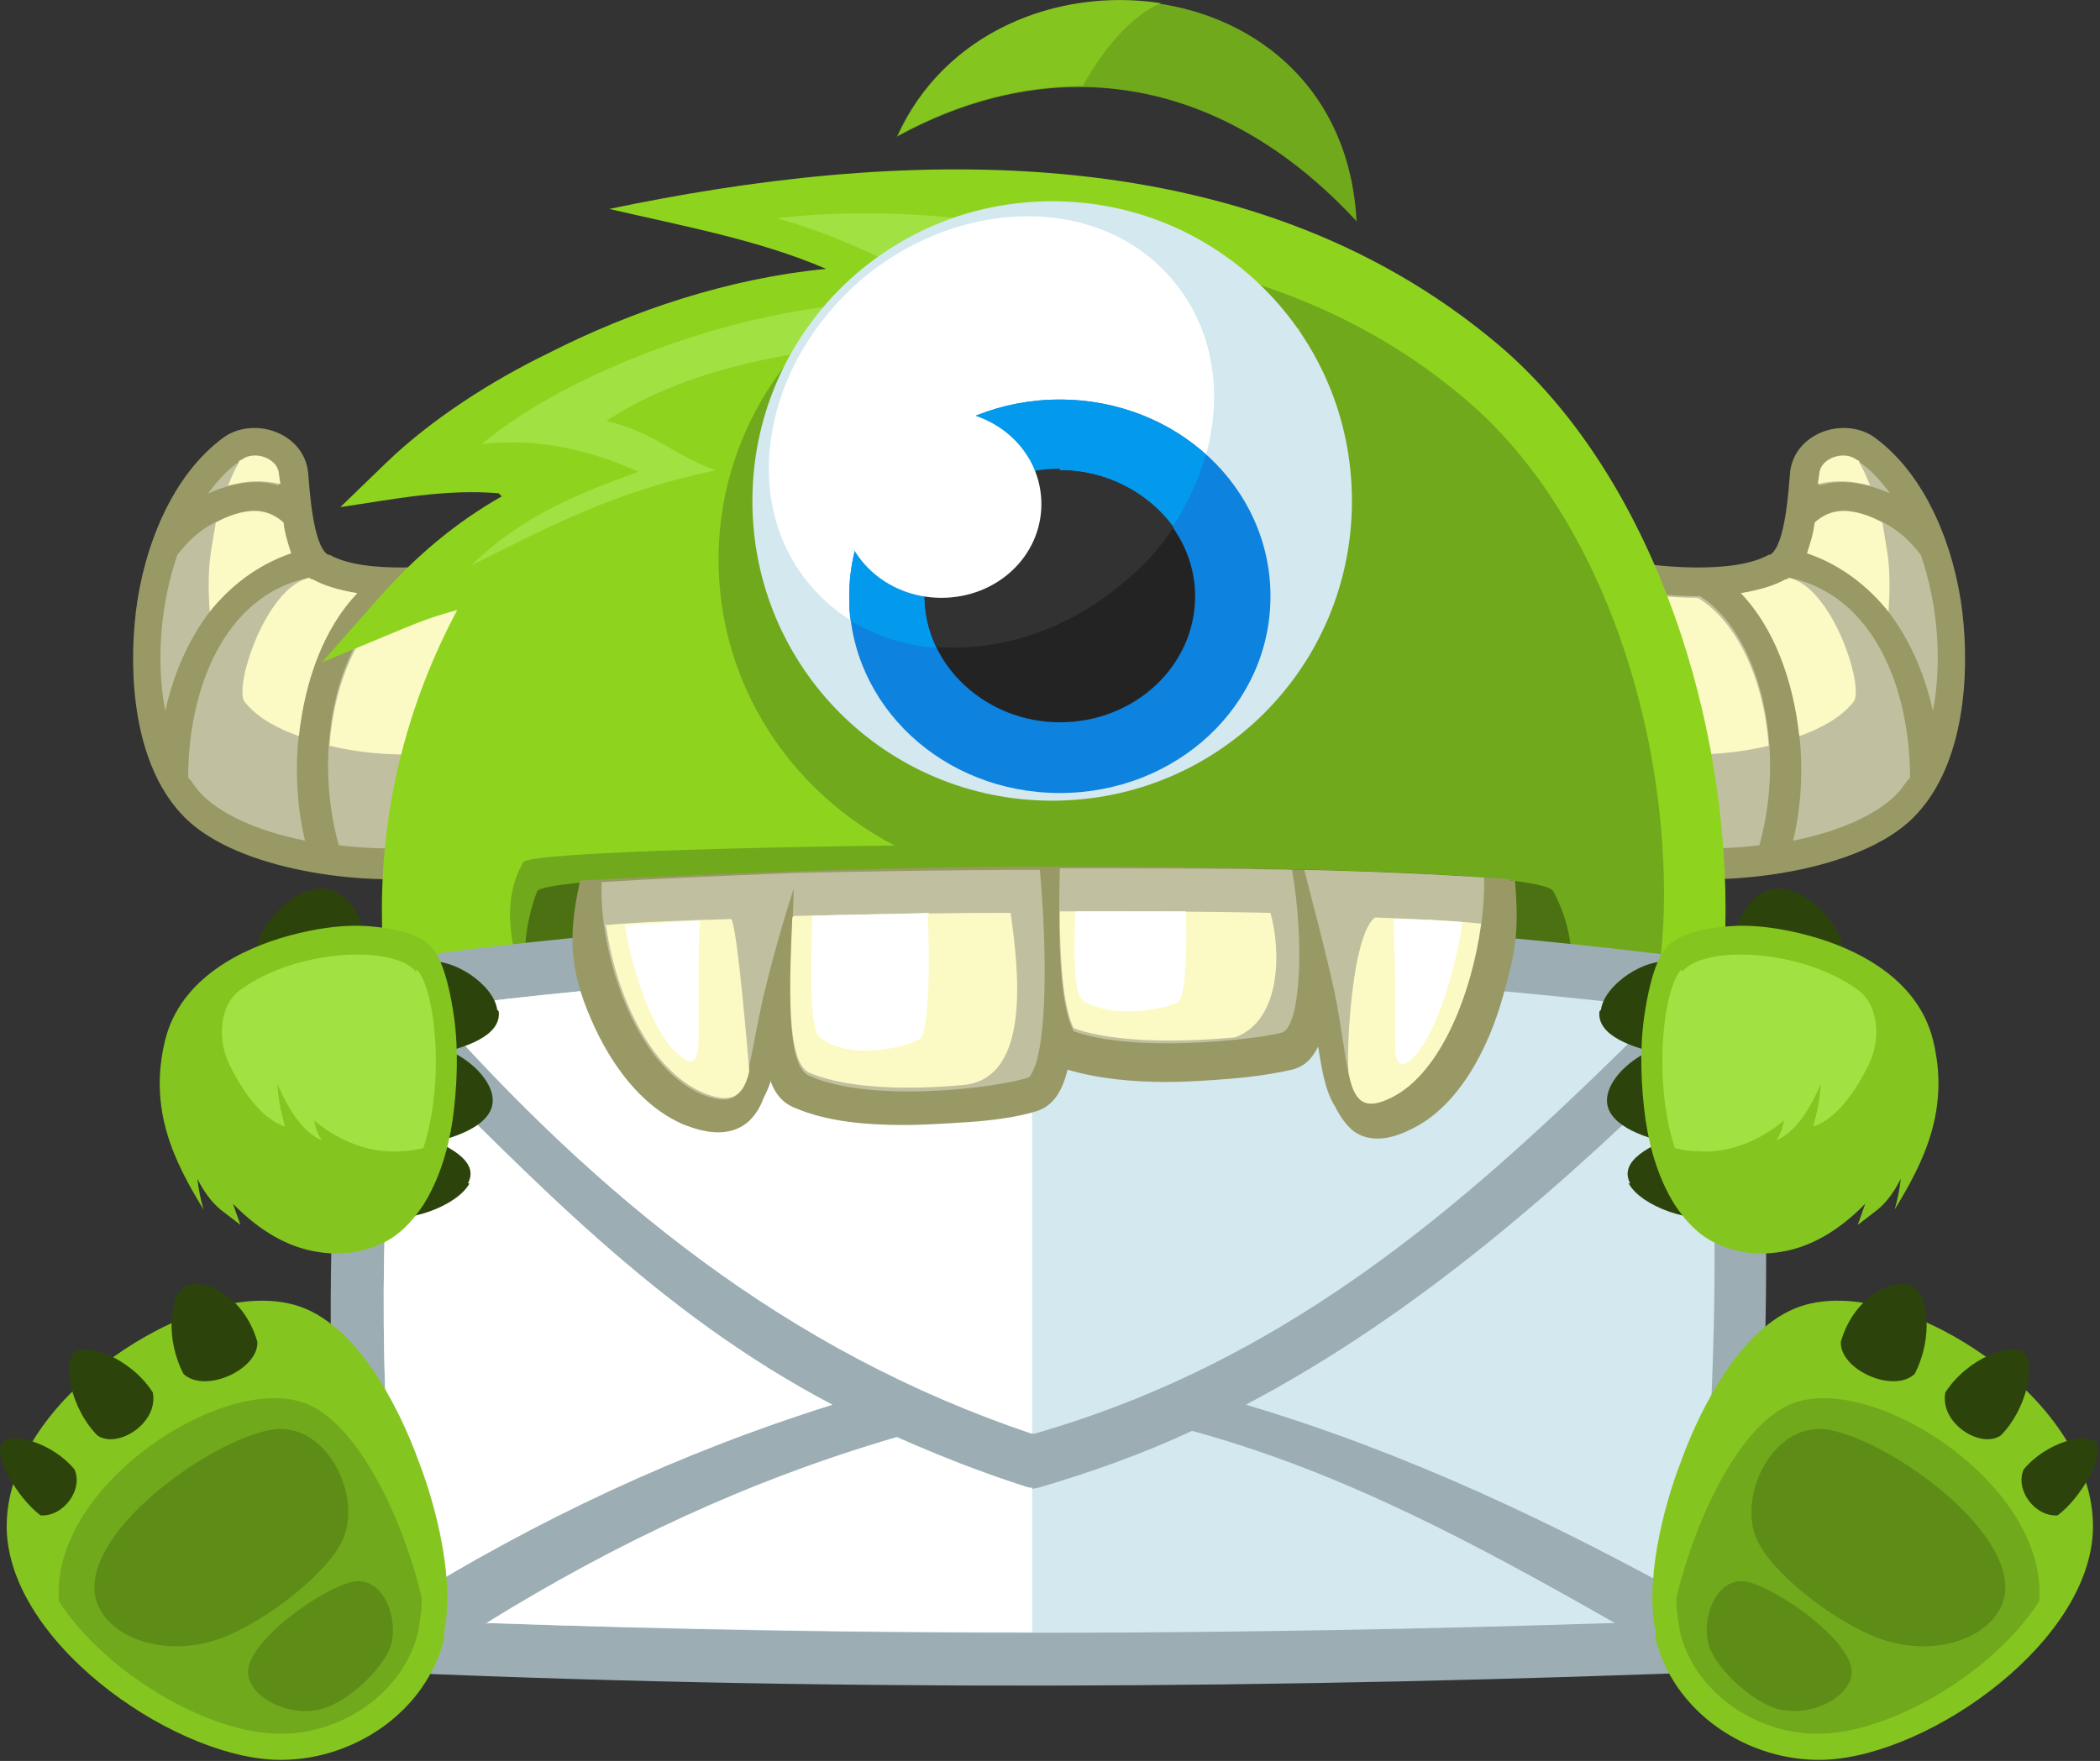 <?xml version="1.0" encoding="UTF-8" standalone="no"?>
<!DOCTYPE svg PUBLIC "-//W3C//DTD SVG 1.1//EN" "http://www.w3.org/Graphics/SVG/1.1/DTD/svg11.dtd">
<svg width="100%" height="100%" viewBox="0 0 887 744" version="1.1" xmlns="http://www.w3.org/2000/svg" xmlns:xlink="http://www.w3.org/1999/xlink" xml:space="preserve" style="fill-rule:evenodd;clip-rule:evenodd;stroke-linejoin:round;stroke-miterlimit:1.414;">
    <rect x="0" y="0" width="887" height="744" fill="#333333" stroke="none"/>
    <g transform="matrix(1,0,0,1,-53.008,-114.933)">
        <g id="Mascot" transform="matrix(7.146,0,0,7.146,-2757.47,-1681.47)">
            <path d="M497.921,284.186C498.831,283.64 499.012,280.277 499.104,279.279C499.376,277.007 502.193,276.008 504.011,277.188C507.192,279.46 508.827,283.823 509.28,287.548C509.735,291.364 509.372,296.453 506.646,299.452C503.738,302.724 496.377,303.724 492.016,303.269C490.835,303.178 489.744,302.905 488.653,302.724L486.563,284.003L488.837,284.458C491.108,284.912 495.743,285.368 497.833,284.186L497.921,284.186Z" style="fill:rgb(153,153,102);fill-rule:nonzero;"/>
            <path d="M505.009,280.551C504.464,279.824 503.828,279.097 503.101,278.643C502.374,278.097 501.011,278.552 500.918,279.461L500.829,280.096C502.193,279.642 503.737,280.006 505.009,280.551M507.554,293.364C508.099,290.456 507.826,287.093 506.827,284.186C506.1,283.277 505.372,282.551 504.009,282.005C502.282,281.278 501.374,281.551 500.559,282.278C500.467,283.005 500.283,283.55 500.104,284.095C504.829,285.64 506.828,290.183 507.555,293.454L507.555,293.364L507.554,293.364ZM493.741,286.639C492.106,286.639 490.379,286.457 488.653,286.094L490.287,301.178C492.471,301.633 495.013,301.633 497.284,301.361C498.92,295.545 497.284,288.73 493.651,286.549L493.741,286.639ZM498.83,285.64C498.195,286.003 497.283,286.276 496.196,286.457C499.466,289.911 500.466,296.181 499.282,301.088C502.009,300.543 504.28,299.543 505.462,298.271C505.735,297.998 505.916,297.634 506.19,297.362C506.19,292.182 504.1,286.639 499.102,285.549C499.01,285.64 499.01,285.64 498.918,285.64L498.83,285.64Z" style="fill:rgb(192,192,160);fill-rule:nonzero;"/>
            <path d="M497.921,295.453C495.74,295.999 493.378,296.09 491.65,295.908C490.924,295.817 490.287,295.726 489.651,295.544L488.561,286.185C490.287,286.548 492.015,286.73 493.65,286.73C496.013,288.184 497.56,291.637 497.832,295.453L497.921,295.453ZM504.556,282.277C504.644,282.823 504.736,283.368 504.827,283.912C505.009,285.003 505.009,286.275 504.918,287.548C503.735,286.094 502.192,284.822 500.103,284.095C500.283,283.55 500.466,283.004 500.557,282.277C501.281,281.641 502.281,281.277 504.008,282.005C504.192,282.095 504.373,282.186 504.556,282.277M503.192,278.733C503.465,279.188 503.645,279.642 503.828,280.096C502.828,279.824 501.829,279.732 500.738,280.006L500.829,279.37C500.918,278.46 502.281,278.006 503.01,278.552L503.193,278.642L503.193,278.733L503.192,278.733ZM498.83,285.64C498.194,286.003 497.283,286.275 496.195,286.457C498.194,288.547 499.282,291.637 499.647,294.909C500.918,294.453 502.1,293.818 502.828,292.91C503.556,292.182 501.646,286.094 499.012,285.549C498.92,285.64 498.92,285.64 498.83,285.64" style="fill:rgb(251,250,196);fill-rule:nonzero;"/>
            <path d="M412.685,284.186C411.774,283.64 411.594,280.277 411.501,279.279C411.229,277.007 408.412,276.008 406.595,277.188C403.413,279.46 401.779,283.823 401.325,287.548C400.871,291.364 401.234,296.453 403.96,299.452C406.868,302.724 414.228,303.724 418.59,303.269C419.771,303.178 420.862,302.905 421.953,302.724L424.042,284.003L421.769,284.458C419.498,284.912 414.863,285.368 412.773,284.186L412.685,284.186Z" style="fill:rgb(153,153,102);fill-rule:nonzero;"/>
            <path d="M405.597,280.551C406.142,279.824 406.778,279.097 407.504,278.643C408.232,278.097 409.595,278.552 409.688,279.461L409.776,280.096C408.413,279.642 406.868,280.006 405.597,280.551M403.051,293.364C402.507,290.456 402.78,287.093 403.779,284.186C404.506,283.277 405.233,282.551 406.596,282.005C408.323,281.278 409.232,281.551 410.047,282.278C410.139,283.005 410.323,283.55 410.502,284.095C405.777,285.64 403.778,290.183 403.05,293.454L403.05,293.364L403.051,293.364ZM416.865,286.639C418.5,286.639 420.227,286.457 421.953,286.094L420.318,301.178C418.135,301.633 415.592,301.633 413.321,301.361C411.685,295.545 413.321,288.73 416.955,286.549L416.865,286.639ZM411.776,285.64C412.411,286.003 413.323,286.276 414.41,286.457C411.139,289.911 410.14,296.181 411.323,301.088C408.597,300.543 406.326,299.543 405.143,298.271C404.87,297.998 404.69,297.634 404.416,297.362C404.416,292.182 406.506,286.639 411.504,285.549C411.595,285.64 411.595,285.64 411.688,285.64L411.776,285.64Z" style="fill:rgb(192,192,160);fill-rule:nonzero;"/>
            <path d="M412.685,295.453C414.866,295.999 417.228,296.09 418.955,295.908C419.682,295.817 420.318,295.726 420.954,295.544L422.044,286.185C420.318,286.548 418.591,286.73 416.956,286.73C414.593,288.184 413.048,291.637 412.774,295.453L412.685,295.453ZM406.05,282.277C405.961,282.823 405.87,283.368 405.778,283.912C405.597,285.003 405.597,286.275 405.689,287.548C406.87,286.094 408.414,284.822 410.503,284.095C410.323,283.55 410.14,283.004 410.048,282.277C409.324,281.641 408.325,281.277 406.598,282.005C406.414,282.095 406.233,282.186 406.05,282.277M407.414,278.733C407.141,279.188 406.961,279.642 406.778,280.096C407.777,279.824 408.777,279.732 409.868,280.006L409.776,279.37C409.688,278.46 408.325,278.006 407.596,278.552L407.413,278.642L407.413,278.733L407.414,278.733ZM411.776,285.64C412.412,286.003 413.323,286.275 414.411,286.457C412.412,288.547 411.323,291.637 410.959,294.909C409.688,294.453 408.505,293.818 407.777,292.91C407.051,292.182 408.96,286.094 411.594,285.549C411.685,285.64 411.685,285.64 411.776,285.64" style="fill:rgb(251,250,196);fill-rule:nonzero;"/>
            <path d="M422.77,280.551C419.59,280.278 416.499,280.914 413.41,281.369L416.136,278.733C418.772,276.189 422.316,273.917 425.681,272.281C430.677,269.737 436.403,267.829 442.126,267.284C438.126,265.557 433.583,264.739 429.314,263.739C445.763,260.287 466.842,259.014 481.929,271.827C490.563,279.188 495.287,292.819 495.287,305.177C495.287,351.796 415.866,351.796 415.866,305.177C415.866,298.907 417.41,292.91 420.318,287.457C419.229,287.73 418.229,288.093 417.136,288.548L412.323,290.547L415.773,286.639C417.864,284.277 420.227,282.278 422.953,280.733L422.77,280.551Z" style="fill:rgb(142,212,30);fill-rule:nonzero;"/>
            <path d="M458.393,266.193C466.118,267.101 473.659,269.646 479.927,275.007C487.56,281.459 491.65,293.454 491.65,304.268C491.65,324.076 475.293,334.346 458.392,334.891L458.392,266.193L458.393,266.193Z" style="fill:rgb(112,169,27);fill-rule:nonzero;"/>
            <path d="M429.131,276.28C435.129,272.281 444.944,271.009 456.758,271.646C454.668,269.193 452.76,267.647 449.943,266.284C455.304,266.102 459.574,267.284 470.206,270.919C461.03,265.557 449.763,263.104 439.22,264.285C443.036,265.375 446.671,267.102 450.033,269.374C439.22,268.193 426.769,273.372 421.771,277.643C425.044,277.28 427.95,277.915 431.042,279.279C426.68,280.823 423.862,282.187 421.135,284.822C425.86,282.459 429.586,280.46 435.584,279.188C433.221,278.37 431.949,276.916 429.131,276.28" style="fill:rgb(161,225,65);fill-rule:nonzero;"/>
            <path d="M455.483,265.284C466.39,265.284 475.203,273.826 475.203,284.458C475.203,294.999 466.39,303.632 455.483,303.632C444.58,303.632 435.767,295.09 435.767,284.458C435.765,273.917 444.58,265.284 455.483,265.284" style="fill:rgb(112,169,27);fill-rule:nonzero;"/>
            <path d="M424.225,302.36C424.861,301.178 484.654,300.724 485.836,302.36C487.924,305.086 486.745,307.721 485.836,309.993L424.225,309.993C423.68,307.539 422.771,304.904 424.225,302.36" style="fill:rgb(112,169,27);fill-rule:nonzero;"/>
            <path d="M425.043,304.086C425.679,302.541 483.926,301.905 485.108,304.086C487.107,307.811 485.925,311.446 485.108,314.536L425.043,314.536C424.497,311.173 423.68,307.63 425.043,304.086" style="fill:rgb(75,113,19);fill-rule:nonzero;"/>
            <path d="M473.477,264.467C472.659,248.928 451.758,247.292 446.306,259.469C455.938,254.198 465.752,256.107 473.477,264.467" style="fill:rgb(112,169,27);fill-rule:nonzero;"/>
            <path d="M461.845,251.563C455.759,250.654 449.125,253.29 446.399,259.377C450.033,257.378 453.76,256.47 457.303,256.47C458.031,255.107 459.757,252.472 461.938,251.563L461.845,251.563Z" style="fill:rgb(133,197,31);fill-rule:nonzero;"/>
            <path d="M455.483,263.285C465.297,263.285 473.204,271.191 473.204,281.005C473.204,290.819 465.297,298.725 455.483,298.725C445.671,298.725 437.766,290.819 437.766,281.005C437.766,271.191 445.67,263.285 455.483,263.285" style="fill:rgb(211,232,239);fill-rule:nonzero;"/>
            <path d="M444.308,267.829C450.214,262.922 458.484,262.922 462.663,268.011C466.843,273.009 465.39,281.096 459.483,286.094C453.575,291.001 445.307,291.001 441.125,285.912C436.947,280.914 438.402,272.827 444.308,267.829" style="fill:white;fill-rule:nonzero;"/>
            <path d="M455.938,275.008C462.844,275.008 468.388,280.188 468.388,286.639C468.388,293.091 462.842,298.271 455.938,298.271C449.034,298.271 443.489,293.091 443.489,286.639C443.489,280.188 449.033,275.008 455.938,275.008" style="fill:rgb(13,130,223);fill-rule:nonzero;"/>
            <path d="M455.938,275.008C459.3,275.008 462.39,276.28 464.571,278.279C463.754,281.096 462.027,283.913 459.482,286.094C454.575,290.183 448.034,290.82 443.58,288.093C443.489,287.639 443.489,287.185 443.489,286.639C443.489,280.188 449.033,275.008 455.938,275.008" style="fill:rgb(3,153,237);fill-rule:nonzero;"/>
            <path d="M455.938,279.188C460.3,279.188 463.935,282.55 463.935,286.639C463.935,290.729 460.391,294.09 455.938,294.09C451.577,294.09 447.942,290.729 447.942,286.639C447.942,282.55 451.485,279.188 455.938,279.188" style="fill:rgb(35,35,35);fill-rule:nonzero;"/>
            <path d="M455.938,279.188C458.755,279.188 461.209,280.551 462.663,282.55C461.844,283.822 460.754,285.003 459.482,286.003C456.209,288.73 452.21,289.911 448.668,289.638C448.214,288.73 447.942,287.639 447.942,286.548C447.942,282.459 451.485,279.097 455.938,279.097L455.938,279.188Z" style="fill:rgb(50,50,50);fill-rule:nonzero;"/>
            <path d="M448.941,275.644C452.212,275.644 454.847,278.098 454.847,281.187C454.847,284.277 452.212,286.731 448.941,286.731C445.67,286.731 443.035,284.277 443.035,281.187C443.035,278.098 445.67,275.644 448.941,275.644" style="fill:white;fill-rule:nonzero;"/>
            <path d="M414.138,308.448C441.581,304.359 469.117,304.722 496.56,308.448C498.559,322.805 497.468,336.438 496.56,350.157C469.117,351.248 441.581,351.431 414.138,350.157C412.502,336.255 412.322,322.351 414.138,308.448" style="fill:rgb(156,174,179);fill-rule:nonzero;"/>
            <path d="M422.044,347.341C444.308,348.157 466.481,348.069 488.743,347.341C480.747,342.796 472.75,338.437 463.754,335.983C460.844,337.346 457.757,338.437 454.667,339.345C454.212,339.435 454.212,339.435 453.758,339.345C451.212,338.527 448.669,337.527 446.214,336.438C437.49,338.981 429.585,342.707 421.952,347.433L422.044,347.341ZM416.773,313.173C415.592,324.169 415.773,335.255 416.956,346.25C424.953,341.253 433.494,337.254 442.489,334.438C432.13,328.986 424.86,321.17 416.773,313.173M491.65,310.993C467.389,308.083 443.035,307.811 418.773,310.993C428.768,322.168 439.766,331.348 454.396,336.162C469.933,331.712 480.655,321.988 491.65,310.993M493.741,346.25C494.469,335.255 495.195,324.26 494.014,313.265C485.837,321.353 477.112,329.076 466.934,334.436C476.385,337.253 485.201,341.435 493.834,346.249L493.741,346.249L493.741,346.25Z" style="fill:rgb(211,232,239);fill-rule:nonzero;"/>
            <path d="M422.044,347.341C432.765,347.705 443.487,347.886 454.303,347.886L454.303,339.345C454.212,339.345 454.122,339.345 453.849,339.253C451.305,338.438 448.762,337.437 446.307,336.346C437.583,338.89 429.678,342.615 422.044,347.341M416.773,313.173C415.592,324.169 415.773,335.255 416.956,346.25C424.953,341.253 433.494,337.254 442.489,334.438C432.13,328.986 424.86,321.17 416.773,313.173M454.303,308.72C442.399,308.72 430.586,309.447 418.773,310.994C428.679,322.17 439.766,331.258 454.303,336.163L454.303,308.72Z" style="fill:white;fill-rule:nonzero;"/>
            <path d="M438.855,315.264C438.765,315.627 438.583,315.992 438.403,316.355C438.219,316.9 437.856,317.443 437.403,317.807C436.312,318.625 434.95,318.354 433.766,317.898C431.131,316.807 429.315,314.172 428.223,311.628C426.952,308.718 426.86,306.63 427.587,303.449C445.943,302.45 464.754,302.268 482.564,303.358L482.564,303.449L482.838,303.449C483.111,306.539 482.838,307.811 482.112,310.358C481.293,313.265 479.565,316.807 476.659,318.17C475.568,318.717 474.296,318.989 473.296,318.261C472.843,317.898 472.481,317.353 472.206,316.807C471.57,315.808 471.39,314.356 471.207,313.264C470.844,313.991 470.39,314.445 469.662,314.626C468.481,314.899 467.118,315.079 465.936,315.171C464.755,315.263 463.485,315.355 462.21,315.355C460.302,315.355 458.211,315.171 456.396,314.628C456.124,315.719 455.669,316.716 454.579,317.079C453.398,317.443 451.943,317.626 450.671,317.718C449.308,317.807 447.945,317.899 446.673,317.899C444.583,317.899 442.22,317.718 440.312,316.9C439.584,316.627 439.128,316.081 438.858,315.355L438.858,315.264L438.855,315.264Z" style="fill:rgb(153,153,102);fill-rule:nonzero;"/>
            <path d="M469.66,302.814C470.388,306.903 470.205,312.174 469.024,312.446C467.206,312.901 460.209,313.629 456.757,312.357C455.846,310.631 455.846,306.269 455.938,302.725C460.664,302.724 465.389,302.724 469.66,302.814M440.308,303.632C439.673,305.541 439.037,307.721 438.401,310.358C438.037,311.994 437.764,313.629 437.49,314.809C437.127,316.444 436.309,316.718 434.764,316.081C430.765,314.356 428.678,307.632 428.857,303.541C431.584,303.359 435.674,303.178 440.307,302.996C444.761,302.905 449.759,302.814 454.757,302.814C455.209,307.812 455.209,313.81 454.121,315.081C452.21,315.72 444.761,316.628 441.124,314.992C439.488,314.266 440.124,308.177 440.215,303.724L440.308,303.632ZM470.388,302.814C470.931,304.995 471.568,307.267 472.203,310.175C472.566,311.992 472.75,313.721 473.021,314.9C473.385,316.717 474.112,316.99 475.565,316.264C479.111,314.445 481.11,307.72 481.017,303.269C478.384,303.087 474.658,302.905 470.388,302.814" style="fill:rgb(192,192,160);fill-rule:nonzero;"/>
            <path d="M455.938,305.268C460.209,305.268 464.482,305.268 468.388,305.358C469.024,307.631 469.024,311.72 466.297,312.719C463.39,312.993 459.209,313.082 456.756,312.174C456.121,310.901 455.938,308.084 455.938,305.268M440.217,305.54C444.125,305.449 448.578,305.358 453.031,305.358C453.483,308.63 454.302,315.173 450.213,315.536C447.214,315.809 443.489,315.809 441.125,314.809C439.765,314.173 439.945,309.63 440.126,305.631L440.217,305.54ZM429.041,306.086C430.949,305.904 433.492,305.812 436.49,305.722C436.854,305.722 437.581,314.718 437.581,314.718C437.217,316.354 436.4,316.627 434.855,315.991C431.674,314.628 429.675,310.082 429.129,306.176L429.041,306.086ZM473.022,314.9C473.385,316.717 474.113,316.99 475.566,316.264C478.476,314.809 480.292,310.083 480.838,305.995C479.112,305.812 477.022,305.722 474.566,305.631C473.113,306.722 472.839,314.264 473.022,314.9" style="fill:rgb(251,250,196);fill-rule:nonzero;"/>
            <path d="M448.123,305.449C448.307,308.995 448.123,312.537 447.671,312.809C446.763,313.357 443.4,314.082 441.765,312.719C441.126,312.266 441.218,308.811 441.31,305.54C443.49,305.449 445.763,305.449 448.216,305.358L448.123,305.449ZM463.391,305.358C463.481,307.994 463.299,310.447 462.936,310.629C462.119,311.082 458.937,311.629 457.302,310.538C456.757,310.175 456.757,307.72 456.847,305.268L463.392,305.268L463.392,305.358L463.391,305.358ZM434.675,305.812C434.584,306.812 434.584,307.995 434.584,309.175L434.584,312.809C434.584,314.173 434.221,314.445 433.493,313.809C432.041,312.719 430.767,309.266 430.222,306.086C431.494,305.994 433.04,305.904 434.675,305.812M479.747,305.904C478.563,305.812 477.201,305.722 475.657,305.722C475.657,306.721 475.749,307.811 475.749,308.994L475.749,312.901C475.749,314.355 476.021,314.628 476.748,313.991C478.02,312.809 479.202,309.357 479.747,305.904" style="fill:white;fill-rule:nonzero;"/>
            <path d="M419.591,348.068C418.591,352.611 414.045,355.61 409.504,355.428C403.234,355.154 393.51,348.249 393.692,341.434C393.783,337.618 396.6,334.163 399.508,331.984C402.325,329.8 407.05,327.531 410.686,328.53C414.32,329.53 416.864,334.528 418.046,337.798C419.135,340.616 420.227,345.071 419.498,348.069L419.591,348.069L419.591,348.068Z" style="fill:rgb(133,197,31);fill-rule:nonzero;"/>
            <path d="M418.046,347.613C418.135,347.068 418.228,346.522 418.228,345.886C417.047,340.888 414.229,335.164 411.049,334.256C406.142,332.8 396.238,339.344 396.781,346.069C399.508,350.249 405.325,353.702 409.504,353.882C413.32,354.065 417.228,351.519 418.047,347.703L418.047,347.613L418.046,347.613Z" style="fill:rgb(112,169,27);fill-rule:nonzero;"/>
            <path d="M413.502,342.524C414.773,339.98 412.686,335.527 409.504,335.89C406.142,336.345 398.872,341.343 398.872,345.251C398.872,347.705 402.234,349.432 405.777,348.433C408.413,347.705 412.502,344.615 413.502,342.524M416.319,348.885C416.955,347.34 416.046,344.615 414.229,344.886C412.321,345.251 407.776,348.521 407.959,350.339C408.048,351.794 410.594,353.066 412.594,352.338C414.047,351.794 415.773,350.157 416.319,348.885" style="fill:rgb(93,141,23);fill-rule:nonzero;"/>
            <path d="M408.504,330.712C408.595,332.348 405.414,333.8 404.142,332.62C403.051,330.529 403.326,327.985 404.233,327.44C405.233,326.895 407.687,327.895 408.504,330.712" style="fill:rgb(44,68,12);fill-rule:nonzero;"/>
            <path d="M402.325,333.711C402.686,335.526 400.235,337.073 399.052,336.255C397.508,334.71 396.964,331.984 397.688,331.348C398.417,330.712 401.052,331.712 402.325,333.711" style="fill:rgb(44,68,12);fill-rule:nonzero;"/>
            <path d="M397.69,338.254C398.238,339.436 397.054,341.071 395.691,340.981C394.239,339.89 392.876,337.346 393.419,336.709C393.965,335.983 396.419,336.709 397.69,338.254" style="fill:rgb(44,68,12);fill-rule:nonzero;"/>
            <path d="M420.953,321.352C421.681,319.989 419.682,319.078 418.046,318.442C416.408,317.898 415.592,317.898 414.956,319.261C414.228,320.624 413.865,322.713 415.592,323.258C417.227,323.804 420.317,322.713 421.045,321.35L420.953,321.35L420.953,321.352Z" style="fill:rgb(44,68,12);fill-rule:nonzero;"/>
            <path d="M422.408,316.264C422.59,317.808 420.407,318.626 418.592,318.99C416.865,319.354 416.137,319.171 415.957,317.626C415.773,316.079 416.229,313.628 418.047,313.265C419.771,312.902 422.225,314.718 422.408,316.264" style="fill:rgb(44,68,12);fill-rule:nonzero;"/>
            <path d="M422.77,311.174C422.955,312.629 420.771,313.358 418.956,313.721C417.229,314.082 416.501,313.902 416.321,312.358C416.136,310.903 416.592,308.632 418.319,308.268C420.047,307.904 422.499,309.631 422.681,311.083L422.77,311.174Z" style="fill:rgb(44,68,12);fill-rule:nonzero;"/>
            <path d="M408.504,307.812C408.776,308.996 411.048,308.72 412.775,308.36C414.501,307.905 415.138,307.541 414.774,306.36C414.501,305.178 413.41,303.543 411.687,303.997C409.96,304.451 408.233,306.633 408.504,307.905L408.504,307.812Z" style="fill:rgb(44,68,12);fill-rule:nonzero;"/>
            <path d="M406.96,322.261L407.504,323.805L406.323,322.897C405.776,322.442 405.324,321.806 404.96,321.079C405.049,321.806 405.142,322.262 405.324,322.897C403.598,320.079 402.051,316.99 403.05,312.902C403.961,309.175 407.687,307.448 410.322,306.722C411.957,306.268 413.773,305.995 415.408,306.177C416.408,306.268 418.135,306.54 418.862,307.448C419.589,308.36 419.953,310.266 420.134,311.538C420.406,313.537 420.317,315.627 420.045,317.626C419.771,319.442 419.227,321.17 418.318,322.624C417.591,323.715 416.772,324.532 415.684,324.988C414.409,325.532 413.137,325.623 411.773,325.351C409.958,324.988 408.322,323.897 406.867,322.352L406.96,322.261Z" style="fill:rgb(133,197,31);fill-rule:nonzero;"/>
            <path d="M417.955,308.72C419.046,309.994 419.591,315.357 418.318,319.263C417.955,319.355 417.5,319.445 417.047,319.445C415.047,319.628 413.137,318.72 411.866,317.629C411.957,318.174 412.139,318.537 412.321,318.81C411.23,318.358 410.322,316.994 409.685,315.448C409.774,316.721 409.958,317.266 410.139,317.994C408.775,317.539 407.686,315.994 406.867,314.36C406.14,312.905 406.231,310.814 407.503,309.907C410.865,307.453 416.591,307.271 417.862,308.816L417.955,308.72Z" style="fill:rgb(161,225,65);fill-rule:nonzero;"/>
            <path d="M491.106,348.068C492.105,352.611 496.648,355.61 501.193,355.428C507.462,355.154 517.185,348.249 517.002,341.434C516.914,337.618 514.094,334.163 511.188,331.984C508.371,329.8 503.644,327.531 500.01,328.53C496.377,329.53 493.832,334.528 492.65,337.798C491.559,340.616 490.469,345.071 491.198,348.069L491.106,348.069L491.106,348.068Z" style="fill:rgb(133,197,31);fill-rule:nonzero;"/>
            <path d="M492.561,347.613C492.469,347.068 492.376,346.522 492.376,345.886C493.558,340.888 496.375,335.164 499.556,334.256C504.462,332.8 514.366,339.344 513.823,346.069C511.096,350.249 505.279,353.702 501.101,353.882C497.284,354.065 493.376,351.519 492.558,347.703L492.558,347.613L492.561,347.613Z" style="fill:rgb(112,169,27);fill-rule:nonzero;"/>
            <path d="M497.194,342.524C495.92,339.98 498.01,335.527 501.193,335.89C504.555,336.345 511.824,341.343 511.824,345.251C511.824,347.705 508.462,349.432 504.918,348.433C502.282,347.705 498.194,344.615 497.194,342.524M494.377,348.885C493.741,347.34 494.649,344.615 496.467,344.886C498.375,345.251 502.917,348.521 502.737,350.339C502.646,351.794 500.102,353.066 498.102,352.338C496.648,351.794 494.922,350.157 494.377,348.885" style="fill:rgb(93,141,23);fill-rule:nonzero;"/>
            <path d="M502.102,330.712C502.01,332.348 505.192,333.8 506.463,332.62C507.554,330.529 507.28,327.985 506.373,327.44C505.373,326.895 502.918,327.895 502.102,330.712" style="fill:rgb(44,68,12);fill-rule:nonzero;"/>
            <path d="M508.28,333.711C507.919,335.526 510.37,337.073 511.553,336.255C513.097,334.71 513.641,331.984 512.917,331.348C512.188,330.712 509.552,331.712 508.28,333.711" style="fill:rgb(44,68,12);fill-rule:nonzero;"/>
            <path d="M512.915,338.254C512.368,339.436 513.552,341.071 514.914,340.981C516.366,339.89 517.729,337.346 517.186,336.709C516.64,335.983 514.187,336.709 512.915,338.254" style="fill:rgb(44,68,12);fill-rule:nonzero;"/>
            <path d="M489.651,321.352C488.924,319.989 490.923,319.078 492.561,318.442C494.197,317.898 495.012,317.898 495.649,319.261C496.376,320.624 496.74,322.713 495.012,323.258C493.378,323.804 490.287,322.713 489.56,321.35L489.651,321.35L489.651,321.352Z" style="fill:rgb(44,68,12);fill-rule:nonzero;"/>
            <path d="M488.288,316.264C488.107,317.808 490.287,318.626 492.105,318.99C493.832,319.354 494.559,319.171 494.74,317.626C494.922,316.079 494.469,313.628 492.65,313.265C490.924,312.902 488.471,314.718 488.288,316.264" style="fill:rgb(44,68,12);fill-rule:nonzero;"/>
            <path d="M487.835,311.174C487.651,312.629 489.834,313.358 491.649,313.721C493.376,314.082 494.104,313.902 494.284,312.358C494.469,310.903 494.013,308.632 492.285,308.268C490.559,307.904 488.106,309.631 487.924,311.083L487.835,311.174Z" style="fill:rgb(44,68,12);fill-rule:nonzero;"/>
            <path d="M502.192,307.812C501.918,308.996 499.646,308.72 497.919,308.36C496.195,307.905 495.557,307.541 495.92,306.36C496.195,305.178 497.283,303.543 499.009,303.997C500.737,304.451 502.463,306.633 502.192,307.905L502.192,307.812Z" style="fill:rgb(44,68,12);fill-rule:nonzero;"/>
            <path d="M503.646,322.261L503.101,323.805L504.282,322.897C504.83,322.442 505.282,321.806 505.645,321.079C505.556,321.806 505.464,322.262 505.282,322.897C507.008,320.079 508.555,316.99 507.555,312.902C506.645,309.175 502.918,307.448 500.284,306.722C498.648,306.268 496.833,305.995 495.197,306.177C494.198,306.268 492.471,306.54 491.744,307.448C491.016,308.36 490.653,310.266 490.472,311.538C490.2,313.537 490.288,315.627 490.562,317.626C490.835,319.442 491.378,321.17 492.288,322.624C493.014,323.715 493.834,324.532 494.922,324.988C496.197,325.532 497.468,325.623 498.832,325.351C500.647,324.988 502.283,323.897 503.739,322.352L503.646,322.261Z" style="fill:rgb(133,197,31);fill-rule:nonzero;"/>
            <path d="M492.65,308.72C491.559,309.994 491.014,315.357 492.287,319.263C492.65,319.355 493.105,319.445 493.558,319.445C495.558,319.628 497.467,318.72 498.739,317.629C498.647,318.174 498.466,318.537 498.284,318.81C499.375,318.358 500.283,316.994 500.919,315.448C500.83,316.721 500.646,317.266 500.466,317.994C501.83,317.539 502.918,315.994 503.738,314.36C504.464,312.905 504.374,310.814 503.102,309.907C499.74,307.453 494.014,307.271 492.743,308.816L492.65,308.72Z" style="fill:rgb(161,225,65);fill-rule:nonzero;"/>
        </g>
    </g>
</svg>
